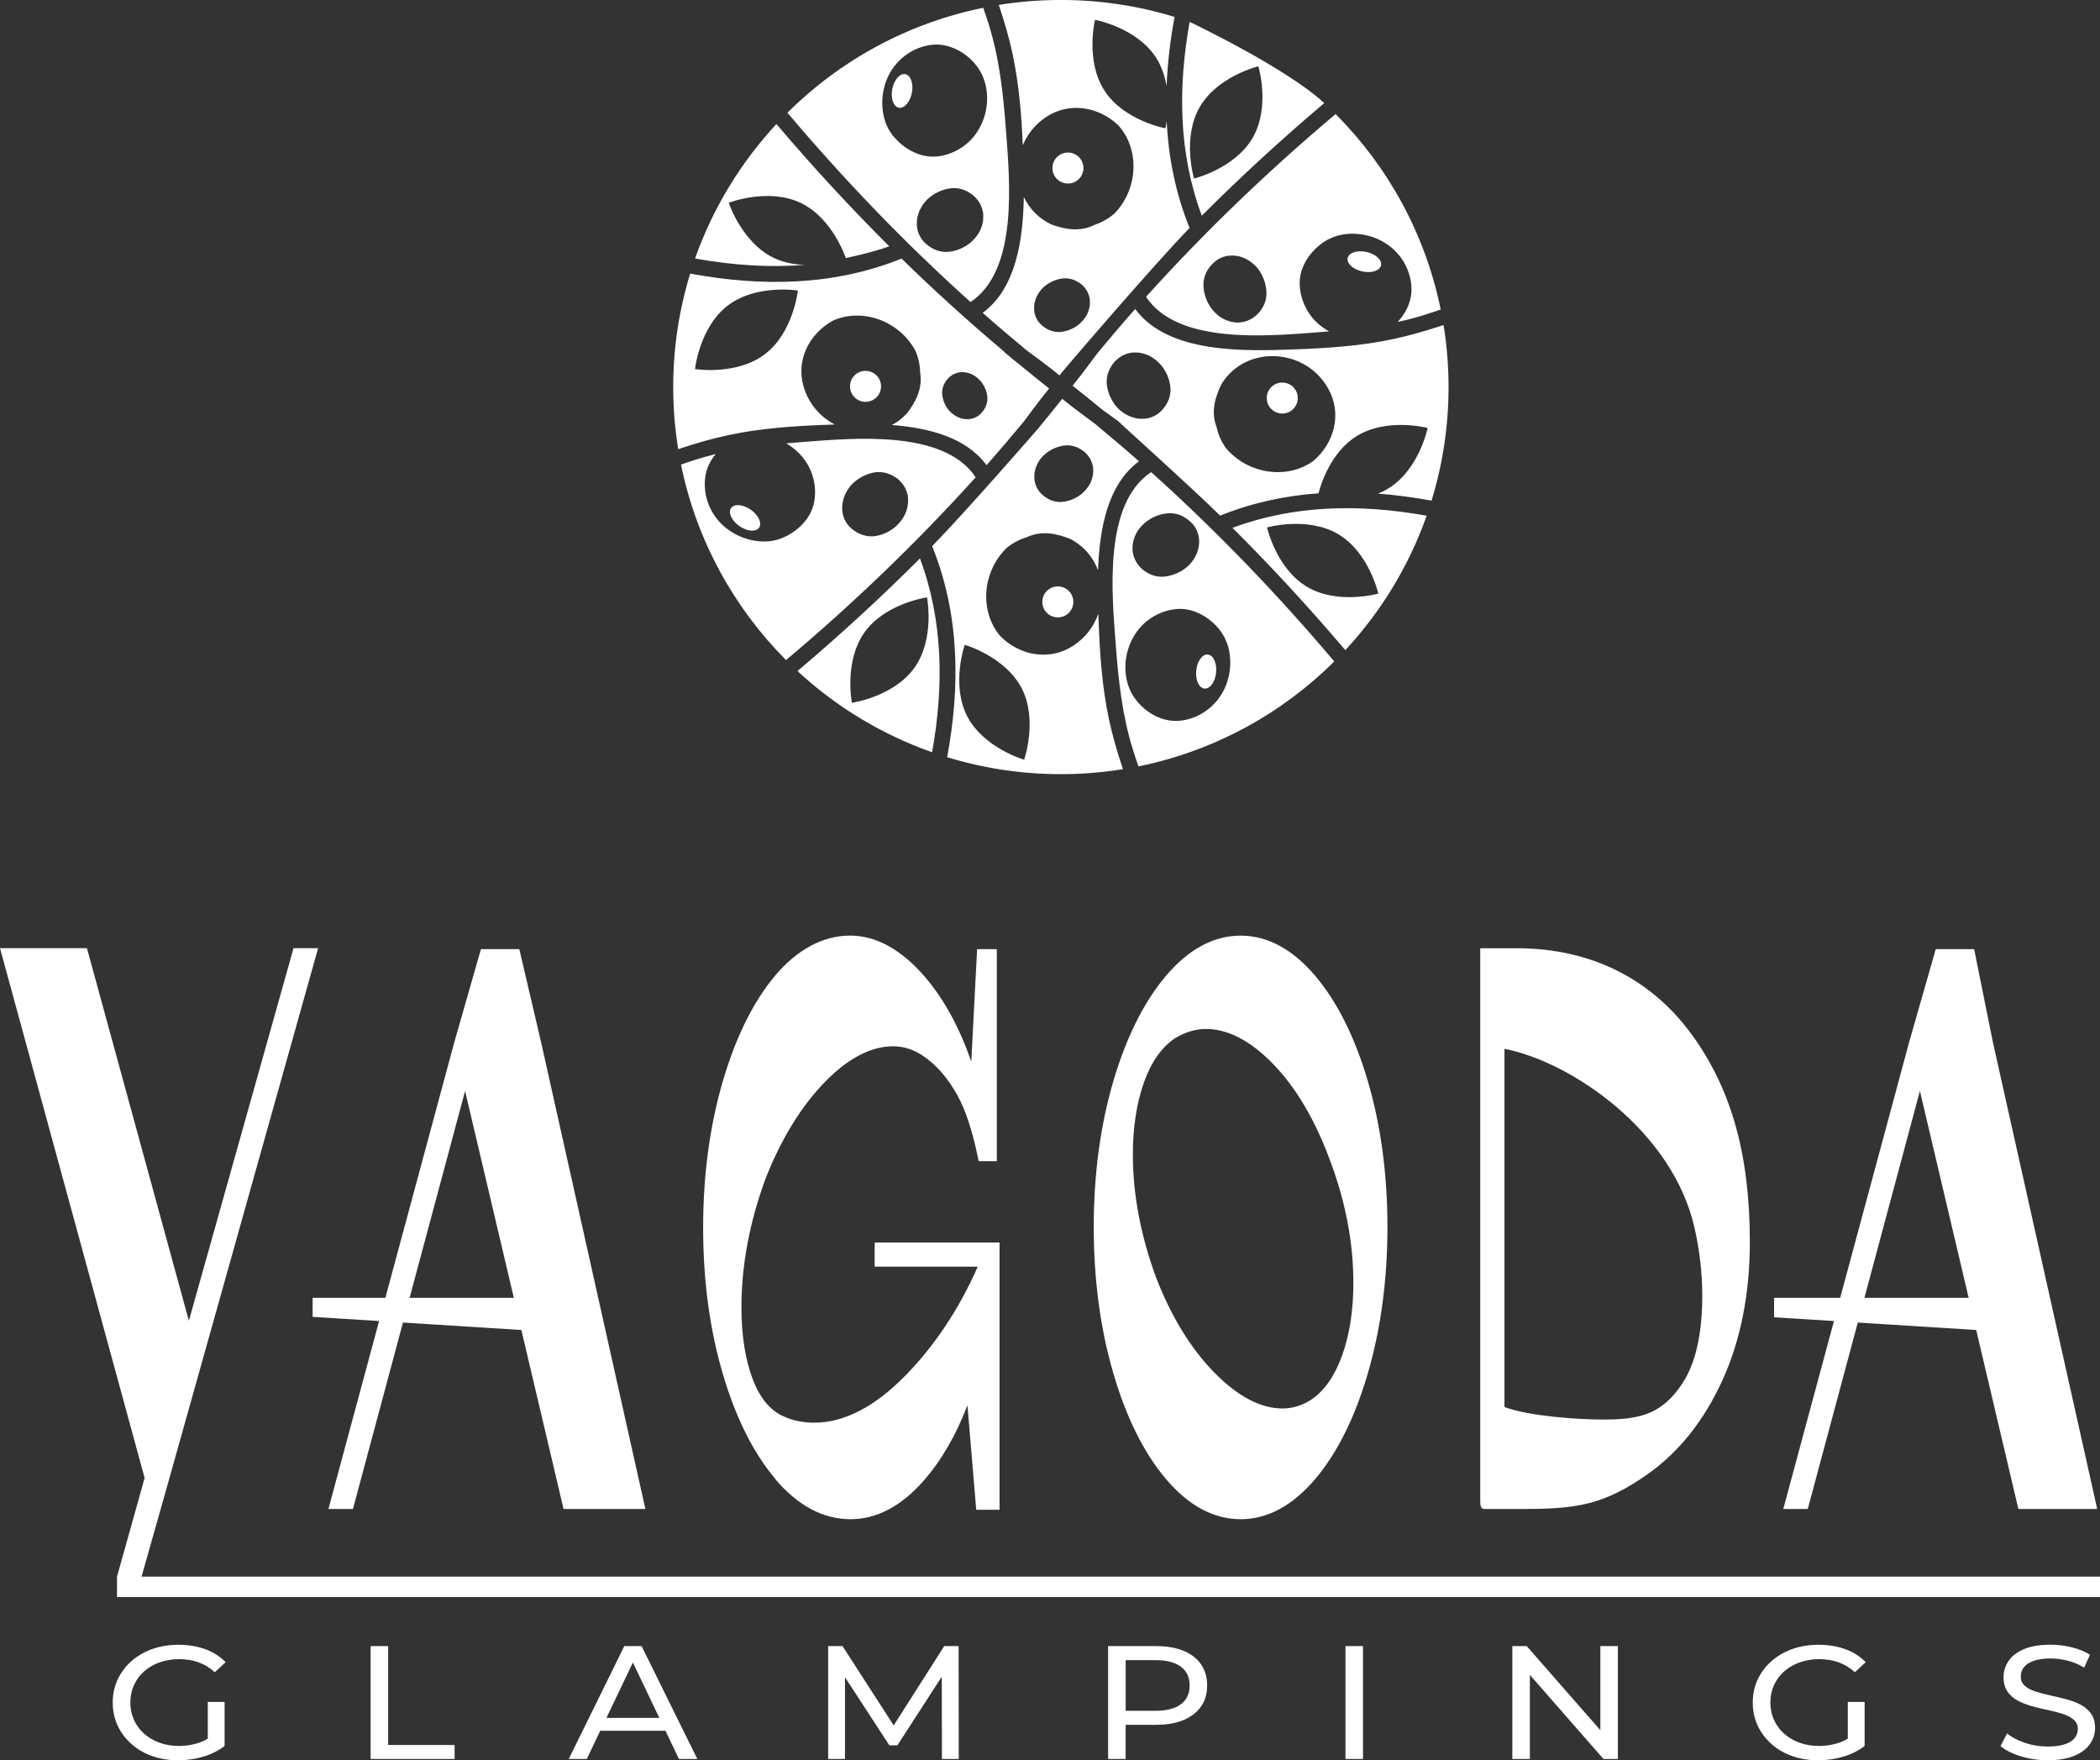 <svg width="173" height="145" viewBox="0 0 173 145" fill="none" xmlns="http://www.w3.org/2000/svg">
<rect x="0" y="0" width="173" height="145" fill="#333333" stroke="none"/>
<g clip-path="url(#clip0_270_476)">
<path d="M77.785 135.592L73.624 142.126L69.409 135.592H68.225V144.893H69.61V138.154L73.265 143.764H73.929L77.584 138.111L77.598 144.893H78.984L78.97 135.592H77.785ZM51.431 135.592L46.853 144.893H48.34L49.449 142.566H54.823L55.932 144.893H57.447L52.856 135.592H51.427H51.431ZM49.959 141.506L52.138 136.943L54.317 141.506H49.959ZM31.976 135.592H30.533V144.893H37.451V143.739H31.976V135.595V135.592ZM11.865 137.678C12.227 137.359 12.655 137.111 13.15 136.932C13.645 136.757 14.184 136.667 14.762 136.667C15.34 136.667 15.857 136.753 16.345 136.925C16.83 137.097 17.282 137.369 17.695 137.742L18.589 136.918C18.126 136.441 17.562 136.079 16.898 135.843C16.234 135.603 15.502 135.484 14.704 135.484C13.908 135.484 13.193 135.602 12.54 135.835C11.886 136.068 11.316 136.402 10.827 136.832C10.343 137.262 9.962 137.764 9.693 138.341C9.424 138.918 9.287 139.549 9.287 140.24C9.287 140.932 9.424 141.563 9.693 142.14C9.962 142.717 10.339 143.219 10.82 143.649C11.301 144.079 11.868 144.412 12.525 144.645C13.179 144.878 13.897 144.997 14.676 144.997C15.387 144.997 16.079 144.896 16.747 144.699C17.415 144.498 18 144.204 18.503 143.817V140.19H17.117V143.212C16.855 143.369 16.586 143.495 16.302 143.584C15.807 143.738 15.29 143.817 14.748 143.817C14.17 143.817 13.635 143.728 13.146 143.552C12.655 143.376 12.231 143.126 11.868 142.803C11.506 142.48 11.229 142.101 11.032 141.66C10.834 141.219 10.738 140.749 10.738 140.244C10.738 139.739 10.834 139.255 11.032 138.814C11.229 138.377 11.509 137.997 11.868 137.678H11.865ZM131.84 142.52L125.773 135.592H124.588V144.893H126.031V137.961L132.098 144.893H133.283V135.592H131.84V142.52ZM146.976 137.678C147.338 137.359 147.765 137.111 148.261 136.932C148.756 136.757 149.295 136.667 149.873 136.667C150.451 136.667 150.968 136.753 151.456 136.925C151.941 137.097 152.393 137.369 152.806 137.742L153.7 136.918C153.237 136.441 152.673 136.079 152.009 135.843C151.345 135.603 150.612 135.484 149.812 135.484C149.011 135.484 148.3 135.602 147.647 135.835C146.993 136.068 146.423 136.402 145.934 136.832C145.45 137.262 145.069 137.764 144.8 138.341C144.531 138.918 144.394 139.549 144.394 140.24C144.394 140.932 144.531 141.563 144.8 142.14C145.069 142.717 145.446 143.219 145.927 143.649C146.408 144.079 146.976 144.412 147.633 144.645C148.286 144.878 149.004 144.997 149.783 144.997C150.494 144.997 151.187 144.896 151.854 144.699C152.522 144.498 153.107 144.204 153.61 143.817V140.19H152.224V143.212C151.962 143.369 151.693 143.495 151.409 143.584C150.914 143.738 150.397 143.817 149.855 143.817C149.277 143.817 148.742 143.728 148.254 143.552C147.762 143.376 147.338 143.126 146.976 142.803C146.613 142.48 146.337 142.101 146.139 141.66C145.942 141.219 145.845 140.749 145.845 140.244C145.845 139.739 145.942 139.255 146.139 138.814C146.337 138.377 146.617 137.997 146.976 137.678ZM172.264 141.158C172.041 140.85 171.75 140.599 171.391 140.412C171.029 140.226 170.63 140.076 170.192 139.961C169.754 139.846 169.32 139.742 168.886 139.649C168.451 139.556 168.056 139.452 167.694 139.337C167.331 139.222 167.04 139.068 166.814 138.871C166.588 138.678 166.473 138.416 166.473 138.086C166.473 137.81 166.556 137.563 166.724 137.341C166.893 137.119 167.159 136.943 167.525 136.81C167.891 136.678 168.358 136.61 168.925 136.61C169.377 136.61 169.844 136.671 170.325 136.789C170.806 136.907 171.266 137.101 171.697 137.366L172.174 136.301C171.75 136.036 171.251 135.832 170.673 135.689C170.095 135.549 169.514 135.477 168.925 135.477C168.038 135.477 167.309 135.599 166.739 135.843C166.164 136.086 165.741 136.409 165.468 136.814C165.195 137.219 165.055 137.656 165.055 138.136C165.055 138.617 165.166 139.036 165.385 139.352C165.608 139.667 165.899 139.914 166.258 140.101C166.62 140.287 167.019 140.441 167.457 140.559C167.895 140.678 168.329 140.782 168.763 140.871C169.198 140.961 169.593 141.065 169.955 141.183C170.318 141.301 170.609 141.459 170.835 141.656C171.061 141.85 171.172 142.108 171.172 142.427C171.172 142.703 171.086 142.946 170.914 143.165C170.742 143.384 170.472 143.552 170.106 143.678C169.74 143.803 169.262 143.864 168.677 143.864C168.031 143.864 167.41 143.764 166.814 143.559C166.218 143.355 165.726 143.101 165.342 142.789L164.807 143.825C165.213 144.169 165.766 144.452 166.469 144.667C167.173 144.885 167.909 144.993 168.681 144.993C169.568 144.993 170.3 144.871 170.882 144.627C171.463 144.384 171.894 144.061 172.174 143.656C172.454 143.255 172.594 142.817 172.594 142.348C172.594 141.878 172.483 141.463 172.26 141.151L172.264 141.158ZM110.842 144.893H112.285V135.592H110.842V144.893ZM97.498 135.979C96.873 135.721 96.116 135.592 95.229 135.592H91.287V144.893H92.73V142.075H95.229C96.116 142.075 96.87 141.946 97.498 141.685C98.122 141.423 98.603 141.05 98.941 140.57C99.278 140.086 99.447 139.509 99.447 138.835C99.447 138.162 99.278 137.581 98.941 137.094C98.603 136.606 98.122 136.233 97.498 135.979ZM97.29 140.377C96.812 140.739 96.112 140.921 95.189 140.921H92.734V136.749H95.189C96.112 136.749 96.816 136.932 97.29 137.294C97.767 137.656 98.004 138.172 98.004 138.835C98.004 139.498 97.767 140.015 97.29 140.377Z" fill="white"/>
<path d="M146.904 124.298H148.925L153.047 108.94L162.801 109.553L166.276 124.298H172.77L164.186 85.894L162.632 78.181H159.469L157.268 85.876L151.596 106.904H146.15V108.506L151.083 108.815L146.908 124.298H146.904ZM158.166 89.873L162.18 106.904H153.592L158.162 89.873H158.166ZM122.352 124.298C122.395 124.298 123.738 124.298 124.675 124.298C125.095 124.298 125.436 124.298 125.54 124.298C127.155 124.291 129.169 124.28 131.033 123.782C132.583 123.366 134.116 122.592 135.861 121.338C138.403 119.51 140.442 116.915 141.928 113.621C143.407 110.342 144.154 106.535 144.154 102.306C144.154 95.148 142.643 89.733 139.401 85.26C136.041 80.626 131.097 78.152 125.102 78.109H121.943V123.381C121.943 124.051 121.943 124.302 122.348 124.302L122.352 124.298ZM123.939 86.392C129.378 87.446 137.789 93.102 139.602 101.163C140.022 103.026 140.234 104.894 140.234 106.711C140.234 109.646 139.76 111.954 138.83 113.571C138.299 114.488 137.376 115.714 136.008 116.323C134.755 116.883 133.37 116.929 131.941 116.929C130.164 116.929 125.989 116.675 123.939 115.897V86.392ZM11.66 129.872L13.674 122.764L26.06 78.626L26.207 78.102H24.182L15.559 108.793L7.162 78.102H0L11.915 121.743L9.639 129.868V131.556H173.004V129.868H11.66V129.872ZM96.044 121.818C97.907 124.022 99.982 125.14 102.201 125.14C104.42 125.14 106.495 124.022 108.358 121.818C110.178 119.668 111.643 116.714 112.705 113.048C113.764 109.399 114.299 105.367 114.299 101.073C114.299 96.779 113.764 92.758 112.705 89.131C111.643 85.486 110.182 82.547 108.358 80.392C106.491 78.188 104.42 77.07 102.201 77.07C99.982 77.07 97.907 78.188 96.044 80.392C94.224 82.543 92.763 85.482 91.697 89.131C90.638 92.761 90.103 96.779 90.103 101.073C90.103 105.367 90.638 109.399 91.697 113.048C92.759 116.718 94.224 119.668 96.044 121.818ZM94.263 89.091C94.874 87.414 95.75 86.195 96.859 85.482C97.685 85.002 98.521 84.758 99.34 84.758C101.163 84.758 103.027 85.729 104.886 87.647C106.782 89.604 108.365 92.292 109.589 95.639C110.849 98.991 111.492 102.367 111.492 105.671C111.492 107.947 111.176 109.972 110.551 111.689C109.941 113.367 109.083 114.585 108.002 115.306C107.256 115.779 106.466 116.019 105.651 116.019C103.863 116.019 101.989 115.037 100.072 113.094C98.115 111.116 96.486 108.456 95.229 105.205C93.966 101.768 93.326 98.371 93.326 95.105C93.326 92.833 93.642 90.808 94.267 89.088L94.263 89.091ZM25.755 108.471L31.23 108.815L27.055 124.298H29.076L33.197 108.94L42.951 109.553L46.426 124.298H53.168L44.585 85.891L42.782 78.181H39.62L37.419 85.876L31.747 106.904H25.755V108.471ZM38.316 89.873L42.33 106.904H33.743L38.313 89.873H38.316ZM63.852 121.818C65.716 124.022 67.808 125.14 70.07 125.14C72.21 125.14 74.231 124.08 76.076 121.986C77.53 120.338 78.744 118.248 79.699 115.757L80.424 124.363H82.344V102.345H72.055V104.335H80.549C79.009 107.829 76.999 110.851 74.572 113.324C72.055 115.886 69.539 117.187 67.094 117.187C66.182 117.187 65.353 117.026 64.624 116.7C63.493 116.23 62.614 115.194 62.018 113.628C61.397 111.997 61.081 109.997 61.081 107.682C61.081 104.202 61.759 100.611 63.095 97.009C64.391 93.751 66.031 91.091 67.974 89.106C69.869 87.166 71.757 86.184 73.581 86.184C74.393 86.184 75.186 86.425 75.929 86.898C77.074 87.636 78.069 88.761 78.887 90.249C79.544 91.442 80.104 93.145 80.557 95.317L80.625 95.647H82.118V78.181H80.496L80.015 87.442C79.049 84.661 77.792 82.349 76.267 80.55C74.303 78.238 72.203 77.066 70.024 77.066C67.844 77.066 65.683 78.185 63.834 80.389C62.036 82.539 60.582 85.489 59.519 89.159C58.46 92.808 57.925 96.84 57.925 101.134C57.925 105.428 58.46 109.449 59.519 113.076C60.582 116.725 62.047 119.664 63.867 121.814L63.852 121.818Z" fill="white"/>
<path d="M105.633 31.512C104.93 31.512 104.355 32.082 104.355 32.788C104.355 33.494 104.926 34.064 105.633 34.064C106.34 34.064 106.911 33.494 106.911 32.788C106.911 32.082 106.34 31.512 105.633 31.512ZM75.122 7.645C75.269 6.882 75.025 6.194 74.579 6.108C74.134 6.022 73.653 6.57 73.506 7.333C73.359 8.097 73.603 8.785 74.048 8.871C74.493 8.957 74.974 8.409 75.122 7.645ZM89.255 13.842C89.255 13.14 88.685 12.566 87.978 12.566C87.27 12.566 86.699 13.136 86.699 13.842C86.699 14.548 87.27 15.118 87.978 15.118C88.685 15.118 89.255 14.548 89.255 13.842ZM79.95 24.878C83.921 22.268 83.174 14.767 82.873 10.735C82.653 7.781 82.341 4.839 81.451 1.997C81.307 1.541 81.156 1.09 80.999 0.642C74.773 1.907 69.205 4.979 64.868 9.283C69.539 14.813 74.569 20.039 79.95 24.878ZM80.995 18.068C80.995 18.068 80.981 18.193 80.981 18.208C80.937 18.473 80.859 18.742 80.744 18.982C80.557 19.383 80.166 19.842 79.767 20.125C79.279 20.469 78.744 20.681 78.152 20.742C77.889 20.77 77.631 20.742 77.362 20.677C77.089 20.613 76.787 20.462 76.558 20.301C76.066 19.953 75.796 19.605 75.617 19.053C75.617 19.05 75.578 18.889 75.578 18.889C75.563 18.82 75.552 18.752 75.542 18.681C75.542 18.659 75.531 18.544 75.531 18.541C75.531 18.469 75.531 18.394 75.531 18.322C75.531 18.251 75.538 18.179 75.545 18.107C75.545 18.086 75.545 18.071 75.545 18.061C75.545 18.05 75.552 18.032 75.556 18.003C75.581 17.863 75.617 17.727 75.66 17.591C75.804 17.15 76.123 16.656 76.479 16.344C76.981 15.907 77.57 15.631 78.22 15.523C78.909 15.412 79.534 15.623 80.043 15.993C80.112 16.046 80.18 16.096 80.245 16.154C80.252 16.165 80.388 16.301 80.374 16.287C80.428 16.344 80.481 16.405 80.532 16.466C80.546 16.491 80.636 16.613 80.636 16.613C80.823 16.899 80.909 17.147 80.981 17.498C80.988 17.527 80.991 17.548 80.995 17.566C80.995 17.577 80.995 17.595 80.995 17.62C80.995 17.695 81.002 17.767 80.999 17.842C80.999 17.914 80.999 17.989 80.991 18.061L80.995 18.068ZM73.693 11.337C73.607 11.236 73.603 11.233 73.513 11.115C73.47 11.054 73.424 10.993 73.384 10.932C73.377 10.925 73.373 10.918 73.37 10.914C73.344 10.871 73.316 10.831 73.291 10.788C73.258 10.738 73.23 10.684 73.201 10.634C73.111 10.477 73.165 10.57 73.183 10.606C73.122 10.484 73.061 10.358 73.007 10.233C73 10.215 72.978 10.161 72.978 10.154C72.95 10.072 72.917 9.989 72.892 9.907C72.86 9.803 72.835 9.71 72.806 9.584C72.598 8.681 72.655 7.731 72.928 6.889C73.488 5.147 74.949 3.968 76.604 3.71C77.534 3.566 78.493 3.814 79.333 4.373C79.742 4.645 80.191 5.068 80.453 5.423C80.489 5.473 80.525 5.523 80.564 5.574C80.582 5.599 80.596 5.617 80.604 5.631C80.679 5.746 80.751 5.867 80.819 5.989C80.826 6.004 80.862 6.079 80.862 6.079C80.898 6.154 80.937 6.233 80.97 6.308C81.016 6.416 81.077 6.584 81.121 6.724C81.666 8.527 81.056 10.495 79.864 11.638C79.157 12.315 78.245 12.76 77.29 12.878C76.22 13.014 75.139 12.62 74.242 11.874C74.048 11.71 73.872 11.537 73.704 11.34L73.693 11.337ZM57.358 21.311C60.334 21.838 63.332 22.057 66.297 21.817C65.479 21.795 64.599 21.648 63.777 21.258C61.113 20 60.036 16.702 60.036 16.702C60.036 16.702 63.275 15.448 65.938 16.702C68.602 17.96 69.679 21.258 69.679 21.258C69.679 21.258 71.909 20.792 73.258 20.29C70.045 17.089 66.965 13.749 64.025 10.29C64.007 10.269 63.964 10.219 63.964 10.219C63.964 10.219 63.921 10.265 63.896 10.29C61.023 13.405 58.765 17.089 57.308 21.157C57.294 21.2 57.261 21.29 57.261 21.29C57.261 21.29 57.326 21.301 57.358 21.308V21.311ZM83.451 4.627C83.957 7.007 84.154 9.523 84.258 11.964C84.632 11.068 85.26 10.258 86.147 9.663C88.046 8.373 90.48 8.76 92.124 10.315C93.901 12.29 93.783 15.555 91.815 17.58C91.359 17.985 90.817 18.304 90.203 18.509C88.918 19.161 87.669 18.86 86.631 18.498C85.558 17.996 84.797 17.179 84.344 16.229C84.28 19.802 83.687 23.767 80.955 25.77C82.136 26.813 83.339 27.831 84.553 28.838C85.163 29.293 85.78 29.745 86.383 30.207C86.685 30.44 86.98 30.68 87.281 30.917C87.938 30.093 95.337 21.494 97.997 18.781C96.838 15.91 96.26 12.96 96.112 9.986C96.059 10.351 96.008 10.57 96.008 10.57C96.008 10.57 92.591 9.939 90.99 7.47C89.388 5 90.207 1.631 90.207 1.631C90.207 1.631 93.625 2.262 95.226 4.731C95.71 5.477 95.972 6.308 96.105 7.1C96.181 5.197 96.41 3.29 96.762 1.394C93.8 0.488 90.656 -0.003 87.4 -0.003C85.673 -0.003 83.975 0.136 82.323 0.398C82.309 0.398 82.28 0.405 82.28 0.405C82.28 0.405 82.287 0.434 82.294 0.445C82.754 1.81 83.156 3.197 83.458 4.62L83.451 4.627ZM89.78 25.089C89.78 25.089 89.769 25.197 89.769 25.207C89.733 25.43 89.665 25.655 89.572 25.86C89.413 26.197 89.083 26.584 88.749 26.82C88.34 27.111 87.891 27.286 87.392 27.34C87.17 27.365 86.954 27.34 86.728 27.286C86.498 27.233 86.243 27.103 86.053 26.971C85.64 26.677 85.411 26.387 85.263 25.924C85.263 25.921 85.231 25.788 85.231 25.788C85.22 25.731 85.21 25.673 85.202 25.612C85.202 25.595 85.192 25.498 85.192 25.494C85.192 25.433 85.192 25.372 85.192 25.308C85.192 25.247 85.199 25.186 85.202 25.125C85.202 25.107 85.202 25.096 85.202 25.086C85.202 25.075 85.206 25.061 85.213 25.035C85.235 24.917 85.263 24.802 85.299 24.688C85.418 24.319 85.687 23.899 85.989 23.638C86.412 23.268 86.904 23.039 87.453 22.949C88.035 22.856 88.559 23.035 88.986 23.344C89.044 23.387 89.101 23.433 89.155 23.48C89.159 23.487 89.273 23.602 89.263 23.591C89.309 23.641 89.353 23.691 89.395 23.741C89.406 23.763 89.482 23.867 89.482 23.863C89.64 24.104 89.712 24.315 89.772 24.609C89.776 24.634 89.78 24.652 89.783 24.666C89.783 24.677 89.783 24.691 89.783 24.713C89.783 24.774 89.787 24.835 89.787 24.899C89.787 24.96 89.787 25.021 89.78 25.082V25.089ZM99.002 17.77C102.208 14.562 105.551 11.491 109.015 8.559C109.04 8.538 109.094 8.495 109.094 8.495C109.094 8.495 109.076 8.477 109.065 8.466C105.903 5.548 98.004 1.803 98.004 1.803C98.004 1.803 98.004 1.821 98.001 1.824C97.042 7.176 97.075 12.598 99.006 17.77H99.002ZM98.827 8.831C100.291 6.28 103.666 5.459 103.666 5.459C103.666 5.459 104.668 8.778 103.206 11.333C101.742 13.885 98.367 14.706 98.367 14.706C98.367 14.706 97.365 11.387 98.827 8.831ZM94.414 24.451C97.028 28.415 104.542 27.67 108.581 27.369C108.886 27.347 109.191 27.322 109.496 27.297C108.918 26.982 108.416 26.562 108.035 26.075C107.435 25.301 107.087 24.347 107.069 23.387C107.048 22.308 107.554 21.279 108.39 20.466C108.577 20.29 108.767 20.136 108.979 19.985C109.087 19.91 109.09 19.907 109.22 19.831C109.284 19.792 109.349 19.756 109.417 19.72C109.428 19.716 109.432 19.713 109.439 19.709C109.482 19.688 109.528 19.666 109.572 19.645C109.625 19.62 109.679 19.595 109.737 19.573C109.902 19.502 109.805 19.544 109.769 19.559C109.898 19.509 110.027 19.462 110.16 19.423C110.178 19.419 110.236 19.405 110.239 19.401C110.325 19.38 110.408 19.358 110.494 19.34C110.598 19.319 110.699 19.304 110.828 19.286C111.747 19.175 112.691 19.333 113.499 19.691C115.176 20.433 116.199 22.007 116.278 23.673C116.324 24.613 115.973 25.537 115.326 26.311C115.269 26.379 115.204 26.451 115.14 26.519C115.876 26.361 116.604 26.172 117.33 25.946C117.782 25.806 118.676 25.501 118.687 25.494C118.687 25.483 118.672 25.433 118.672 25.422C117.398 19.236 114.328 13.706 110.031 9.394C104.492 14.057 99.257 19.078 94.411 24.451H94.414ZM101.257 21.064C101.325 21.057 101.397 21.053 101.465 21.05C101.49 21.05 101.602 21.05 101.605 21.05C101.677 21.053 101.752 21.064 101.824 21.071C101.896 21.082 101.968 21.096 102.04 21.107C102.061 21.111 102.072 21.114 102.086 21.114C102.097 21.118 102.115 21.125 102.144 21.132C102.28 21.172 102.413 21.222 102.542 21.279C102.966 21.466 103.425 21.838 103.698 22.225C104.082 22.77 104.294 23.383 104.33 24.039C104.37 24.738 104.09 25.333 103.67 25.799C103.612 25.86 103.551 25.924 103.486 25.982C103.476 25.985 103.325 26.107 103.339 26.096C103.275 26.143 103.21 26.189 103.142 26.233C103.117 26.243 102.984 26.319 102.984 26.319C102.679 26.473 102.42 26.534 102.065 26.566C102.036 26.566 102.014 26.569 101.997 26.573C101.986 26.573 101.968 26.573 101.943 26.569C101.867 26.566 101.796 26.559 101.724 26.552C101.652 26.544 101.58 26.534 101.508 26.519C101.508 26.519 101.386 26.491 101.368 26.491C101.11 26.419 100.851 26.311 100.622 26.175C100.245 25.949 99.825 25.509 99.588 25.086C99.297 24.566 99.142 24.014 99.142 23.415C99.142 23.15 99.196 22.896 99.29 22.638C99.383 22.372 99.566 22.089 99.749 21.881C100.148 21.43 100.525 21.197 101.088 21.078C101.092 21.078 101.253 21.057 101.253 21.057L101.257 21.064ZM112.573 20.752C111.812 20.587 111.119 20.81 111.022 21.254C110.925 21.699 111.463 22.19 112.221 22.358C112.982 22.523 113.675 22.301 113.772 21.856C113.869 21.412 113.33 20.921 112.573 20.752ZM118.92 26.774C118.888 26.785 118.626 26.874 118.525 26.903C117.272 27.311 116.001 27.67 114.698 27.946C112.11 28.494 109.36 28.68 106.717 28.777C102.65 28.924 96.256 29.175 93.517 25.455C92.472 26.634 91.453 27.835 90.444 29.046C89.988 29.655 89.536 30.272 89.072 30.874C88.839 31.175 88.595 31.469 88.362 31.77C89.187 32.426 90.009 33.082 90.821 33.756C90.889 33.806 91.776 34.444 92.149 34.713C92.124 34.745 97.8 39.813 100.517 42.472C103.163 41.408 105.877 40.831 108.617 40.634C108.832 39.82 109.658 37.232 111.747 35.931C114.246 34.376 117.61 35.25 117.61 35.25C117.61 35.25 116.92 38.648 114.418 40.207C114.127 40.39 113.822 40.537 113.513 40.659C114.989 40.77 116.461 40.971 117.933 41.239C118.841 38.282 119.333 35.143 119.333 31.892C119.333 30.315 119.218 28.763 118.995 27.247C118.977 27.114 118.92 26.781 118.92 26.781V26.774ZM96.357 32.666C96.292 32.938 96.141 33.239 95.98 33.469C95.631 33.96 95.283 34.229 94.73 34.408C94.727 34.408 94.569 34.447 94.569 34.447C94.501 34.462 94.432 34.472 94.361 34.483C94.335 34.483 94.224 34.494 94.221 34.494C94.149 34.494 94.073 34.494 94.002 34.494C93.93 34.494 93.858 34.487 93.786 34.48C93.765 34.48 93.75 34.48 93.74 34.48C93.729 34.48 93.707 34.472 93.682 34.469C93.542 34.444 93.406 34.408 93.269 34.365C92.828 34.221 92.332 33.903 92.02 33.548C91.582 33.046 91.305 32.458 91.198 31.809C91.086 31.121 91.298 30.498 91.668 29.989C91.722 29.921 91.772 29.852 91.83 29.788C91.84 29.781 91.977 29.645 91.962 29.659C92.02 29.605 92.081 29.551 92.142 29.501C92.167 29.487 92.289 29.397 92.289 29.397C92.576 29.211 92.824 29.125 93.176 29.053C93.205 29.046 93.226 29.043 93.244 29.039C93.255 29.039 93.273 29.039 93.298 29.039C93.373 29.039 93.445 29.032 93.52 29.035C93.592 29.035 93.668 29.035 93.74 29.043C93.74 29.043 93.865 29.057 93.879 29.057C94.145 29.1 94.411 29.179 94.655 29.293C95.053 29.48 95.517 29.87 95.8 30.268C96.145 30.756 96.353 31.29 96.418 31.881C96.446 32.143 96.418 32.401 96.353 32.67L96.357 32.666ZM108.193 37.971C106.039 39.53 102.797 39.064 100.988 36.899C100.632 36.404 100.37 35.831 100.23 35.2C99.717 33.856 100.144 32.648 100.618 31.655C102.639 28.329 107.647 28.659 109.471 32.103C110.555 34.125 109.916 36.498 108.193 37.971ZM94.834 38.892C90.864 41.501 91.611 49.002 91.912 53.035C92.131 55.988 92.444 58.931 93.337 61.773C93.481 62.228 93.632 62.676 93.79 63.128C100.015 61.862 105.583 58.794 109.92 54.486C105.249 48.959 100.219 43.73 94.838 38.892H94.834ZM93.298 45.311C93.298 45.236 93.298 45.164 93.298 45.089C93.298 45.017 93.305 44.942 93.312 44.87C93.312 44.87 93.33 44.745 93.33 44.73C93.38 44.469 93.47 44.203 93.589 43.963C93.786 43.569 94.192 43.121 94.601 42.849C95.097 42.519 95.639 42.325 96.235 42.279C96.5 42.257 96.755 42.293 97.024 42.365C97.294 42.44 97.592 42.598 97.814 42.766C98.295 43.128 98.554 43.483 98.715 44.038C98.715 44.042 98.751 44.203 98.751 44.203C98.762 44.272 98.773 44.343 98.78 44.411C98.78 44.433 98.787 44.547 98.787 44.551C98.787 44.623 98.787 44.698 98.78 44.77C98.776 44.841 98.766 44.913 98.758 44.985C98.758 45.006 98.758 45.021 98.755 45.031C98.755 45.042 98.748 45.06 98.74 45.089C98.712 45.228 98.672 45.365 98.626 45.497C98.471 45.934 98.137 46.418 97.767 46.719C97.251 47.142 96.658 47.4 96.005 47.486C95.312 47.58 94.694 47.347 94.195 46.963C94.127 46.909 94.063 46.856 93.998 46.795C93.991 46.784 93.862 46.644 93.872 46.658C93.819 46.598 93.768 46.537 93.722 46.472C93.707 46.447 93.621 46.322 93.625 46.322C93.445 46.031 93.366 45.777 93.309 45.426C93.305 45.397 93.298 45.375 93.298 45.358C93.298 45.347 93.298 45.329 93.298 45.304V45.311ZM100.887 52.536C100.887 52.536 100.898 52.558 100.905 52.569C100.92 52.601 100.963 52.68 100.905 52.569C100.963 52.694 101.02 52.82 101.07 52.949C101.078 52.967 101.095 53.02 101.099 53.028C101.124 53.11 101.153 53.192 101.178 53.278C101.207 53.382 101.232 53.479 101.257 53.605C101.437 54.511 101.354 55.461 101.056 56.293C100.442 58.017 98.949 59.153 97.29 59.361C96.357 59.475 95.405 59.199 94.583 58.615C94.181 58.332 93.743 57.895 93.495 57.533C93.46 57.483 93.424 57.429 93.391 57.379C93.373 57.354 93.362 57.336 93.352 57.321C93.28 57.203 93.208 57.081 93.147 56.956C93.14 56.941 93.108 56.866 93.108 56.866C93.075 56.787 93.039 56.712 93.007 56.633C92.964 56.522 92.91 56.354 92.871 56.21C92.379 54.393 93.047 52.443 94.271 51.336C95 50.68 95.922 50.264 96.881 50.171C97.954 50.067 99.024 50.493 99.896 51.264C100.087 51.436 100.255 51.612 100.421 51.812C100.503 51.913 100.507 51.916 100.593 52.042C100.636 52.103 100.679 52.164 100.718 52.228C100.726 52.235 100.726 52.243 100.729 52.246C100.754 52.289 100.78 52.332 100.805 52.375C100.833 52.425 100.862 52.479 100.891 52.533L100.887 52.536ZM75.786 45.999C72.594 49.193 69.266 52.253 65.816 55.174C65.777 55.207 65.698 55.275 65.698 55.275C65.698 55.275 65.795 55.364 65.841 55.407C68.954 58.253 72.634 60.49 76.694 61.931C76.726 61.941 76.787 61.963 76.787 61.963C76.787 61.963 76.809 61.852 76.816 61.798C77.749 56.493 77.699 51.117 75.786 45.995V45.999ZM75.33 55.006C73.621 57.404 70.182 57.888 70.182 57.888C70.182 57.888 69.51 54.486 71.219 52.089C72.928 49.691 76.367 49.207 76.367 49.207C76.367 49.207 77.039 52.608 75.33 55.006ZM80.377 39.318C77.764 35.354 70.25 36.1 66.211 36.401C65.73 36.437 65.253 36.476 64.775 36.519C65.604 37.006 66.276 37.709 66.667 38.505C67.102 39.383 67.252 40.383 67.076 41.329C66.882 42.39 66.182 43.3 65.199 43.927C64.983 44.06 64.764 44.175 64.527 44.279C64.405 44.332 64.402 44.332 64.262 44.383C64.19 44.408 64.118 44.429 64.046 44.451C64.036 44.451 64.032 44.454 64.025 44.458C63.978 44.472 63.928 44.483 63.881 44.494C63.824 44.508 63.766 44.519 63.705 44.533C63.529 44.572 63.633 44.547 63.669 44.54C63.533 44.562 63.397 44.583 63.26 44.594C63.242 44.594 63.181 44.598 63.178 44.598C63.091 44.598 63.002 44.605 62.916 44.605C62.808 44.605 62.707 44.601 62.578 44.59C61.652 44.515 60.761 44.175 60.04 43.666C58.546 42.608 57.857 40.863 58.112 39.211C58.216 38.544 58.514 37.931 58.966 37.401C58.46 37.523 57.958 37.662 57.459 37.816C57.003 37.96 56.55 38.11 56.102 38.268C57.369 44.483 60.442 50.042 64.757 54.372C70.293 49.709 75.531 44.687 80.377 39.315V39.318ZM73.725 43.429C73.262 43.806 72.741 44.049 72.153 44.15C71.891 44.196 71.632 44.185 71.359 44.139C71.083 44.092 70.77 43.96 70.534 43.816C70.02 43.501 69.729 43.171 69.514 42.633C69.514 42.63 69.464 42.472 69.464 42.472C69.446 42.404 69.431 42.336 69.417 42.268C69.417 42.246 69.395 42.135 69.395 42.128C69.388 42.056 69.385 41.981 69.381 41.91C69.381 41.838 69.381 41.766 69.381 41.691C69.381 41.669 69.381 41.655 69.381 41.644C69.381 41.633 69.385 41.612 69.388 41.587C69.406 41.447 69.431 41.307 69.467 41.171C69.582 40.723 69.869 40.207 70.203 39.874C70.677 39.404 71.244 39.092 71.887 38.942C72.569 38.784 73.204 38.96 73.736 39.293C73.808 39.34 73.879 39.39 73.948 39.44C73.955 39.451 74.098 39.576 74.084 39.566C74.141 39.619 74.199 39.677 74.253 39.734C74.271 39.755 74.368 39.874 74.364 39.874C74.569 40.146 74.673 40.39 74.766 40.734C74.773 40.763 74.781 40.784 74.784 40.802C74.784 40.813 74.784 40.831 74.788 40.856C74.795 40.928 74.802 41.003 74.806 41.074C74.809 41.146 74.813 41.221 74.809 41.293C74.809 41.293 74.802 41.419 74.802 41.436C74.777 41.702 74.716 41.974 74.619 42.225C74.457 42.637 74.098 43.121 73.718 43.429H73.725ZM91.338 59.146C90.788 56.562 90.602 53.816 90.505 51.178C90.498 50.977 90.49 50.766 90.483 50.554C90.114 51.608 89.406 52.565 88.358 53.225C86.419 54.458 84 54.002 82.402 52.397C80.683 50.372 80.901 47.11 82.923 45.142C83.389 44.752 83.942 44.447 84.563 44.261C85.867 43.648 87.105 43.981 88.132 44.375C89.284 44.96 90.056 45.899 90.458 46.974C90.577 43.555 91.244 39.899 93.833 37.999C92.652 36.956 91.449 35.938 90.236 34.931C89.625 34.476 89.008 34.024 88.405 33.562C88.103 33.329 87.809 33.085 87.507 32.852C86.85 33.677 86.193 34.498 85.518 35.307C85.468 35.376 79.451 42.275 76.791 44.988C79.063 50.608 79.11 56.536 78.029 62.371C80.991 63.278 84.133 63.769 87.392 63.769C89.098 63.769 90.77 63.633 92.404 63.375C92.44 63.368 92.512 63.357 92.512 63.357C92.512 63.357 92.487 63.285 92.476 63.253C92.023 61.909 91.632 60.544 91.334 59.142L91.338 59.146ZM85.22 39.003C85.22 38.985 85.22 38.971 85.22 38.96C85.22 38.949 85.228 38.931 85.231 38.91C85.253 38.788 85.285 38.666 85.324 38.544C85.45 38.153 85.734 37.712 86.053 37.437C86.498 37.049 87.019 36.806 87.597 36.709C88.211 36.609 88.764 36.798 89.213 37.125C89.273 37.171 89.335 37.218 89.392 37.268C89.395 37.275 89.518 37.397 89.507 37.386C89.553 37.437 89.6 37.49 89.647 37.548C89.661 37.569 89.74 37.677 89.737 37.677C89.902 37.931 89.981 38.153 90.042 38.462C90.045 38.487 90.052 38.508 90.056 38.523C90.056 38.533 90.056 38.548 90.056 38.573C90.056 38.637 90.06 38.702 90.06 38.77C90.06 38.834 90.06 38.899 90.052 38.963C90.052 38.963 90.038 39.075 90.038 39.089C89.999 39.322 89.93 39.562 89.83 39.777C89.665 40.132 89.317 40.54 88.965 40.791C88.534 41.096 88.06 41.282 87.532 41.34C87.299 41.365 87.069 41.34 86.832 41.282C86.592 41.225 86.323 41.092 86.121 40.949C85.683 40.641 85.447 40.333 85.289 39.845C85.289 39.842 85.253 39.702 85.253 39.702C85.238 39.641 85.231 39.58 85.22 39.519C85.22 39.497 85.21 39.401 85.21 39.394C85.21 39.329 85.21 39.264 85.21 39.2C85.21 39.135 85.217 39.071 85.22 39.006V39.003ZM84.37 62.579C84.37 62.579 81.031 61.615 79.681 59.002C78.331 56.389 79.476 53.114 79.476 53.114C79.476 53.114 82.815 54.078 84.165 56.691C85.515 59.303 84.37 62.579 84.37 62.579ZM87.145 48.304C86.441 48.304 85.867 48.873 85.867 49.58C85.867 50.286 86.437 50.855 87.145 50.855C87.852 50.855 88.423 50.286 88.423 49.58C88.423 48.873 87.852 48.304 87.145 48.304ZM99.505 53.916C99.053 53.87 98.622 54.461 98.546 55.235C98.468 56.01 98.773 56.673 99.225 56.716C99.677 56.762 100.108 56.171 100.184 55.397C100.259 54.623 99.957 53.959 99.505 53.916ZM60.09 35.824C62.678 35.275 65.428 35.089 68.071 34.992C68.297 34.985 68.53 34.974 68.767 34.967C67.59 34.351 66.624 33.282 66.207 31.863C65.554 29.684 66.645 27.505 68.609 26.415C71.011 25.326 74.066 26.415 75.402 28.874C75.649 29.426 75.789 30.035 75.8 30.673C76.034 32.082 75.376 33.171 74.723 34.042C74.346 34.451 73.922 34.77 73.474 35.01C76.529 35.243 79.591 36.028 81.271 38.315C82.316 37.136 83.336 35.935 84.344 34.723C84.8 34.114 85.253 33.498 85.716 32.895C85.949 32.594 86.19 32.3 86.427 31.999C85.601 31.343 84.779 30.688 83.967 30.014C83.899 29.964 82.689 28.992 82.715 28.96C79.81 26.505 76.985 23.957 74.271 21.301C68.642 23.57 62.704 23.616 56.859 22.537C55.951 25.494 55.459 28.634 55.459 31.885C55.459 33.58 55.595 35.243 55.85 36.87C55.858 36.913 55.872 36.999 55.872 36.999C55.872 36.999 55.929 36.981 55.954 36.971C57.308 36.515 58.683 36.121 60.094 35.824H60.09ZM77.969 31.333C78.004 31.286 78.044 31.236 78.083 31.189C78.091 31.186 78.188 31.089 78.177 31.096C78.216 31.057 78.259 31.021 78.306 30.985C78.324 30.974 78.41 30.913 78.41 30.913C78.611 30.781 78.791 30.72 79.038 30.67C79.06 30.666 79.074 30.663 79.085 30.659C79.092 30.659 79.106 30.659 79.124 30.659C79.178 30.659 79.229 30.655 79.282 30.655C79.333 30.655 79.386 30.655 79.437 30.663C79.437 30.663 79.527 30.673 79.537 30.673C79.724 30.702 79.914 30.759 80.087 30.842C80.37 30.974 80.697 31.25 80.898 31.533C81.142 31.878 81.293 32.257 81.336 32.677C81.358 32.863 81.336 33.046 81.289 33.236C81.243 33.429 81.135 33.645 81.024 33.802C80.776 34.15 80.528 34.34 80.14 34.465L80.026 34.494C79.975 34.505 79.929 34.512 79.878 34.519C79.86 34.519 79.781 34.526 79.778 34.526C79.728 34.526 79.674 34.526 79.62 34.526C79.57 34.526 79.516 34.519 79.466 34.515C79.451 34.515 79.44 34.515 79.433 34.515C79.426 34.515 79.412 34.512 79.394 34.508C79.293 34.49 79.196 34.465 79.103 34.433C78.791 34.333 78.439 34.107 78.216 33.852C77.904 33.498 77.71 33.082 77.635 32.619C77.556 32.132 77.706 31.688 77.969 31.329V31.333ZM59.961 25.164C62.302 23.38 65.73 23.931 65.73 23.931C65.73 23.931 65.364 27.379 63.023 29.168C60.682 30.953 57.254 30.401 57.254 30.401C57.254 30.401 57.62 26.953 59.961 25.164ZM117.297 42.44C112.006 41.519 106.646 41.576 101.533 43.479C104.743 46.676 107.816 50.01 110.753 53.465C110.778 53.493 110.828 53.554 110.828 53.554C110.828 53.554 110.868 53.515 110.885 53.493C113.75 50.39 116.005 46.719 117.462 42.669C117.484 42.608 117.527 42.483 117.527 42.483C117.527 42.483 117.369 42.454 117.294 42.444L117.297 42.44ZM107.672 48.336C105.141 46.831 104.38 43.447 104.38 43.447C104.38 43.447 107.723 42.501 110.254 44.006C112.785 45.512 113.546 48.895 113.546 48.895C113.546 48.895 110.203 49.841 107.672 48.336ZM60.227 41.849C59.965 42.218 60.27 42.884 60.905 43.329C61.541 43.777 62.269 43.838 62.531 43.469C62.793 43.099 62.488 42.433 61.853 41.988C61.217 41.54 60.489 41.479 60.227 41.849ZM70.024 31.824C70.024 32.526 70.595 33.1 71.302 33.1C72.009 33.1 72.58 32.53 72.58 31.824C72.58 31.118 72.009 30.548 71.302 30.548C70.595 30.548 70.024 31.118 70.024 31.824Z" fill="white"/>
</g>
<defs>
<clipPath id="clip0_270_476">
<rect width="173" height="145" fill="white"/>
</clipPath>
</defs>
</svg>
